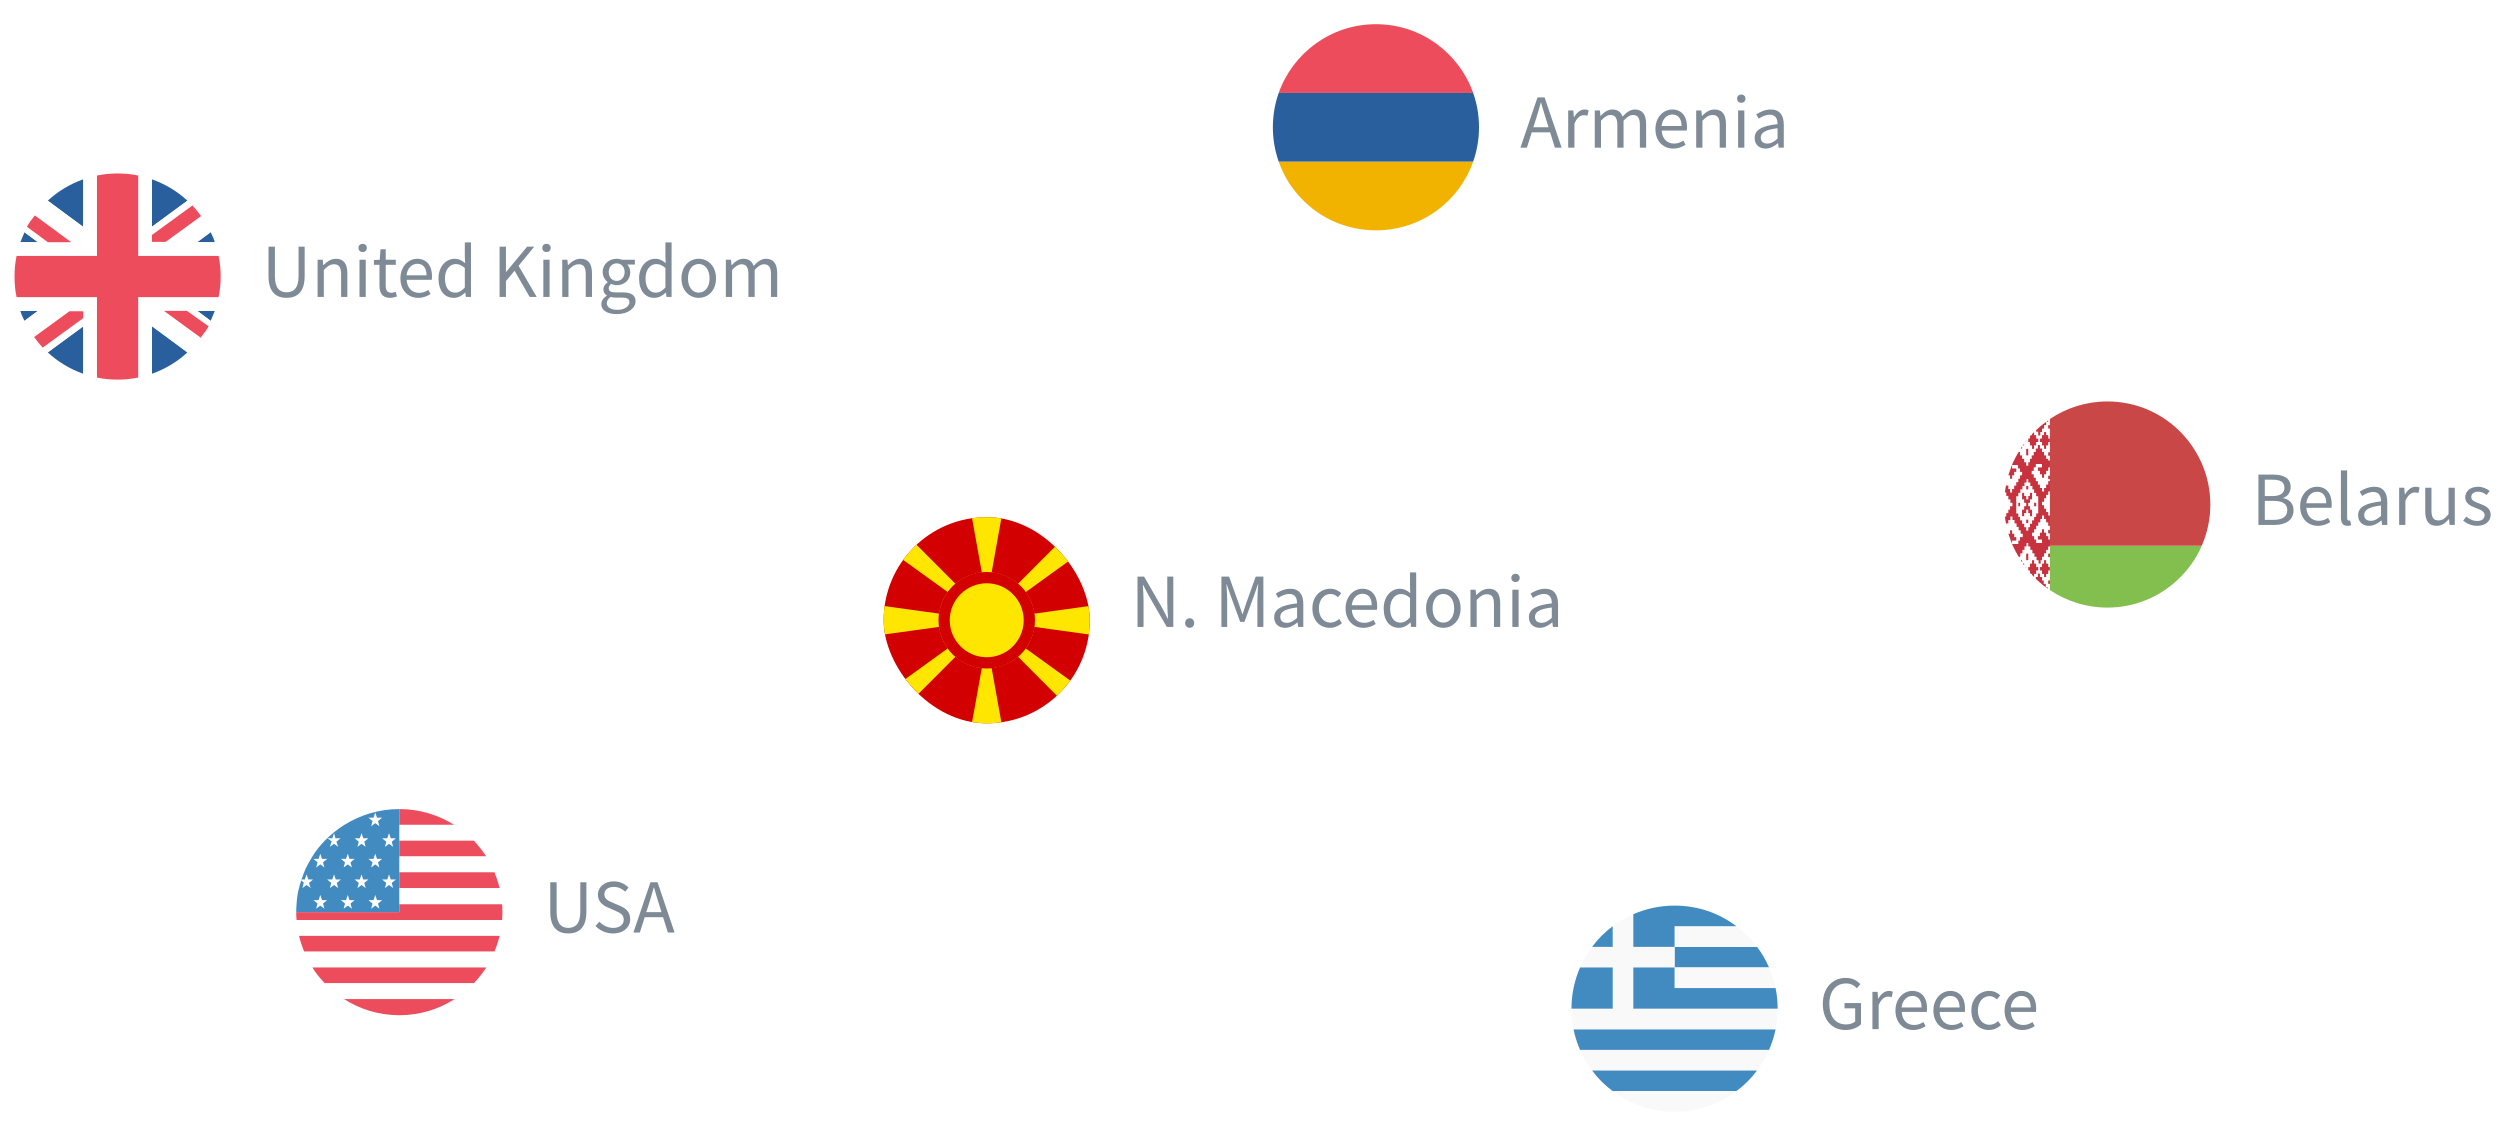 <svg width="547" height="247" viewBox="0 0 547 247" fill="none" xmlns="http://www.w3.org/2000/svg">
<g filter="url(#filter0_d)">
<path d="M439.422 103.323V104.075H439.873V104.827H440.324V104.075H440.775V103.323H441.226V102.571H441.677V101.82H442.128V101.068H442.579V100.316H441.978V99.564H441.602V98.813H440.249V99.564H441.151V100.316H440.7V101.068H440.249V101.82H439.798V101.068H439.422C439.271 101.669 439.121 102.346 438.971 102.947V103.248H439.422V103.323Z" fill="white"/>
<path d="M444.609 91.972L444.384 92.197H444.609V91.972Z" fill="white"/>
<path d="M448.143 89.266H447.692V90.017H447.24V90.769H446.789V91.521H446.338V92.273H445.887V91.521H445.436V91.145L444.985 91.596V92.273H445.436V93.024H445.887V93.776H445.436V94.528H444.985V95.279H444.534V94.528H444.158V93.776H443.783V93.024C443.632 93.175 443.482 93.4 443.332 93.55V93.776H443.181C443.031 93.851 442.956 93.926 442.88 94.077V94.453H442.58C442.505 94.528 442.505 94.603 442.429 94.678V95.129H442.129C441.978 95.355 441.828 95.655 441.678 95.881H442.054V96.633H442.505V97.384H442.956V98.136H443.407V98.888H443.783V98.136H444.234V97.384H444.685V96.633H445.136V95.881H445.587V95.129H446.038V94.377H446.489V95.129H446.789V95.881H447.24V96.633H447.692V97.384H448.143V98.136H448.594V96.633H448.143V95.881H448.594V93.701H448.143V94.453H447.692V95.204H447.24V94.453H446.789V93.701H446.338V92.949H446.789V92.197H447.24V91.446H447.692V92.197H448.143V92.949H448.594V90.694H448.143V89.942H448.594V88.664C448.443 88.74 448.293 88.89 448.143 88.965V89.266ZM443.783 96.633H443.332V95.129H443.783V96.633Z" fill="white"/>
<path d="M438.972 109.938V109.186H439.423V108.435H439.874V107.683H440.325V106.931H439.798V106.179H439.423V105.428H438.972V104.676H438.671C438.596 105.653 438.521 106.48 438.521 107.382C438.521 108.284 438.596 109.111 438.671 109.938H438.972Z" fill="white"/>
<path d="M448.142 105.503H447.691V106.255H447.24V107.006H446.789V107.758H447.24V108.51H447.691V109.262H448.142V109.938H448.518V104.826H448.142V105.503Z" fill="white"/>
<path d="M444.159 92.423C444.009 92.573 443.858 92.799 443.708 92.949H444.159V92.423Z" fill="white"/>
<path d="M444.384 122.567L444.609 122.792V122.567H444.384Z" fill="white"/>
<path d="M443.782 121.815C443.933 121.966 444.083 122.191 444.233 122.342V121.815H443.782Z" fill="white"/>
<path d="M448.143 124.747V123.995H448.594V121.74H448.143V122.492H447.692V123.244H447.24V122.492H446.789V121.74H446.338V120.988H446.789V120.237H447.24V119.485H447.692V120.237H448.143V120.988H448.594V118.733H448.143V117.981H448.594V116.478H448.143V117.23H447.692V117.981H447.24V118.733H446.789V119.485H446.338V120.237H445.887V119.485H445.436V118.733H444.985V117.981H444.534V117.23H444.158V116.478H443.783V115.726H443.332V116.478H442.88V117.23H442.429V117.981H441.978V118.733H441.678C441.828 118.959 441.978 119.259 442.129 119.485H442.429V119.936C442.505 120.011 442.505 120.086 442.58 120.161H442.88V120.537C442.956 120.838 443.031 120.913 443.181 121.064H443.332V121.289C443.482 121.439 443.632 121.665 443.783 121.815V121.064H444.234V120.312H444.685V119.56H445.136V120.312H445.587V121.064H446.038V121.815H445.587V122.567H445.136V123.244L445.587 123.695V123.319H446.038V122.567H446.489V123.319H446.789V124.07H447.24V124.822H447.692V125.574H448.143V125.875C448.293 125.95 448.443 126.1 448.594 126.175V124.822L448.143 124.747ZM443.783 119.56H443.332V118.057H443.783V119.56Z" fill="white"/>
<path d="M448.142 111.442H447.69V110.69H447.239V109.938H446.788V110.69H446.337V111.442H445.962V112.193H445.51V112.945H445.059V113.697H444.608V114.373H445.059V115.125H445.51V115.877H446.788V115.125H445.962V114.373H446.337V113.697H446.788V112.945H447.239V113.697H447.69V114.373H448.142V115.125H448.517V113.697H448.142V112.945H448.517V112.193H448.142V111.442Z" fill="white"/>
<path d="M448.142 100.391H447.69V101.068H447.239V101.819H446.788V101.068H446.337V100.391H445.962V99.639H446.788V98.888H445.51V99.639H445.059V100.391H444.608V101.068H445.059V101.819H445.51V102.571H445.962V103.323H446.337V104.075H446.788V104.826H447.239V104.075H447.69V103.323H448.142V102.571H448.517V101.819H448.142V101.068H448.517V99.639H448.142V100.391Z" fill="white"/>
<path d="M439.798 112.945H440.249V113.697H440.7V114.449H441.151V115.2H440.249V115.952H441.527V115.2H441.978V114.449H442.429V113.697H441.978V112.945H441.602V112.193H441.151V111.442H440.7V110.69H440.249V109.938H439.798V110.69H439.422V111.442H438.971V111.742C439.121 112.419 439.271 113.02 439.422 113.622H439.798V112.945Z" fill="white"/>
<path d="M444.609 103.323H444.158V102.571H443.782V101.82H443.331V102.571H442.88V103.323H442.429V104.075H441.978V104.826H441.602V105.578H441.151V109.337H441.602V110.089H442.053V110.84H442.504V111.592H442.956V112.344H443.407V113.095H443.782V112.344H444.233V111.592H444.684V110.84H445.136V110.089H445.587V109.337H446.038V105.578H445.587V104.826H445.136V104.075H444.684L444.609 103.323ZM441.978 107.307V107.758H441.602V107.006H442.053V107.307H441.978ZM445.06 107.458V107.006H445.511V107.758H445.06V107.458ZM443.331 103.323H443.782V104.075H443.331V103.323ZM443.782 111.442H443.331V110.69H443.782V111.442ZM444.609 106.255H444.158V107.006H443.782V107.758H444.233V108.51H444.684V110.013H444.158V109.262H443.782V108.51H443.331V109.262H442.88V110.013H442.429V108.51H442.88V107.758H443.331V107.006H442.88V106.255H442.429V104.751H442.88V105.503H443.331V106.255H443.782V105.503H444.233V104.751H444.684L444.609 106.255Z" fill="white"/>
<path d="M442.43 94.678C442.354 94.829 442.204 94.979 442.129 95.129H442.43V94.678Z" fill="#C8313E"/>
<path d="M442.881 94.453V94.077C442.806 94.227 442.73 94.302 442.58 94.453H442.881Z" fill="#C8313E"/>
<path d="M443.331 93.701V93.476C443.256 93.551 443.256 93.626 443.181 93.701H443.331Z" fill="#C8313E"/>
<path d="M441.603 107.307V107.758H441.978V107.006H441.603V107.307Z" fill="#C8313E"/>
<path d="M448.143 95.956H448.594V96.708H448.143V95.956Z" fill="#C8313E"/>
<path d="M444.158 93.701V94.453H444.609V95.204H445.06V94.453H445.511V93.701H445.962V92.949H445.511V92.198H445.06V91.521L444.609 91.972V92.198H444.384L444.158 92.423V92.949H443.782V93.701H444.158Z" fill="#C8313E"/>
<path d="M448.143 90.018H448.594V90.769H448.143V90.018Z" fill="#C8313E"/>
<path d="M448.143 92.198H447.692V91.521H447.241V92.198H446.79V92.949H446.339V93.701H446.79V94.453H447.241V95.204H447.692V94.453H448.143V93.701H448.519V92.949H448.143V92.198Z" fill="#C8313E"/>
<path d="M445.962 91.521V92.273H446.413V91.521H446.789V90.769H447.24V90.017H447.691V89.266H448.142V88.965C447.315 89.567 446.488 90.168 445.811 90.844C445.736 90.92 445.661 90.995 445.511 91.07V91.446H445.962V91.521Z" fill="#C8313E"/>
<path d="M443.481 95.204H443.331V96.633H443.782V95.204H443.557H443.481Z" fill="#C8313E"/>
<path d="M444.159 105.503H443.783V106.255H443.332V105.503H442.881V104.826H442.43V106.255H442.881V107.006H443.332V107.758H442.881V108.51H442.43V109.938H442.881V109.262H443.332V108.51H443.783V109.262H444.159V109.938H444.61V108.51H444.159V107.758H443.783V107.006H444.159V106.255H444.61V104.826H444.159V105.503Z" fill="#C8313E"/>
<path d="M448.143 101.068H448.594V101.82H448.143V101.068Z" fill="#C8313E"/>
<path d="M448.143 97.384H447.692V96.633H447.241V95.881H446.79V95.129H446.338V94.377H445.887V95.129H445.436V95.881H444.985V96.633H444.534V97.384H444.158V98.136H443.783V98.888H443.332V98.136H442.881V97.384H442.43V96.633H441.978V95.881H441.678C441.227 96.633 440.776 97.46 440.4 98.286C440.024 99.189 439.723 100.091 439.423 100.993H439.798V101.744H440.25V100.993H440.701V100.241H441.152V99.489H440.25V98.737H441.527V99.489H441.978V100.241H442.43V100.993H441.978V101.744H441.603V102.496H441.152V103.248H440.701V104H440.25V104.751H439.798V104H439.423V103.248H438.972V102.947C438.821 103.548 438.746 104.15 438.671 104.751H438.972V105.503H439.423V106.255H439.874V107.006H440.325V107.758H439.798V108.51H439.423V109.262H438.972V110.013H438.671C438.746 110.615 438.821 111.216 438.972 111.817V111.517H439.423V110.765H439.874V110.013H440.325V110.765H440.776V111.517H441.227V112.268H441.678V113.02H442.129V113.772H442.58V114.524H441.978V115.275H441.603V116.027H440.25V115.275H441.152V114.524H440.701V113.772H440.25V113.02H439.798V113.772H439.423C439.723 114.599 440.024 115.501 440.4 116.403C440.776 117.23 441.227 118.057 441.678 118.808H442.054V118.057H442.505V117.305H442.956V116.553H443.407V115.802H443.783V116.553H444.234V117.305H444.685V118.057H445.136V118.808H445.587V119.56H446.038V120.312H446.489V119.56H446.79V118.808H447.241V118.057H447.692V117.305H448.143V116.553H448.594V115.05H448.143V114.298H447.692V113.546H447.241V112.795H446.79V113.546H446.338V114.298H445.887V115.05H446.79V115.802H445.512V115.05H445.061V114.298H444.61V113.546H445.061V112.795H445.512V112.043H445.963V111.291H446.414V110.54H446.79V109.788H447.241V110.54H447.692V111.291H448.143V112.043H448.594V109.788H448.143V109.036H447.692V108.284H447.241V107.533H446.79V106.781H447.241V106.029H447.692V105.277H448.143V104.526H448.594V102.271H448.143V103.022H447.692V103.774H447.241V104.526H446.79V103.774H446.338V103.022H445.887V102.271H445.436V101.519H444.985V100.767H444.534V100.015H444.985V99.264H445.436V98.512H446.79V99.264H445.887V100.015H446.338V100.767H446.79V101.519H447.241V100.767H447.692V100.015H448.143V99.264H448.594V97.76H448.143V97.384ZM445.061 104.075V104.826H445.512V105.578H445.963V109.337H445.512V110.088H445.061V110.84H444.61V111.592H444.158V112.344H443.783V113.095H443.332V112.344H442.881V111.592H442.43V110.84H441.978V110.088H441.603V109.337H441.152V105.578H441.603V104.826H442.054V104.075H442.505V103.323H442.956V102.571H443.407V101.82H443.783V102.571H444.234V103.323H444.685V104.075H445.061Z" fill="#C8313E"/>
<path d="M443.557 104.075H443.782V103.323H443.331V104.075H443.481H443.557Z" fill="#C8313E"/>
<path d="M442.43 119.56H442.129C442.204 119.711 442.354 119.861 442.43 120.011V119.56Z" fill="#C8313E"/>
<path d="M442.881 120.312H442.58C442.655 120.462 442.73 120.538 442.881 120.688V120.312Z" fill="#C8313E"/>
<path d="M443.331 121.064H443.181C443.256 121.139 443.256 121.214 443.331 121.289V121.064Z" fill="#C8313E"/>
<path d="M448.143 118.132H448.594V118.884H448.143V118.132Z" fill="#C8313E"/>
<path d="M448.143 120.312H447.692V119.56H447.241V120.312H446.79V121.064H446.339V121.815H446.79V122.567H447.241V123.244H447.692V122.567H448.143V121.815H448.519V121.064H448.143V120.312Z" fill="#C8313E"/>
<path d="M444.158 121.815V122.342L444.384 122.567H444.609V122.793L445.06 123.244V122.567H445.511V121.815H445.962V121.064H445.511V120.312H445.06V119.56H444.609V120.312H444.158V121.064H443.782V121.815H444.158Z" fill="#C8313E"/>
<path d="M448.143 123.995H448.594V124.747H448.143V123.995Z" fill="#C8313E"/>
<path d="M445.737 123.92C446.489 124.597 447.241 125.273 448.068 125.8V125.499H447.617V124.747H447.165V123.995H446.79V123.244H446.339V122.492H445.888V123.244H445.437V123.62L445.737 123.92Z" fill="#C8313E"/>
<path d="M443.481 118.132H443.331V119.56H443.782V118.132H443.557H443.481Z" fill="#C8313E"/>
<path d="M448.143 112.945H448.594V113.697H448.143V112.945Z" fill="#C8313E"/>
<path d="M445.512 107.457V107.006H445.061V107.758H445.512V107.457Z" fill="#C8313E"/>
<path d="M443.481 110.69H443.331V111.442H443.782V110.69H443.557H443.481Z" fill="#C8313E"/>
<path d="M448.517 116.403V126.1C452.125 128.506 456.41 129.934 461.07 129.934C467.009 129.934 472.346 127.679 476.406 123.92C478.661 121.815 480.54 119.26 481.743 116.403H448.517Z" fill="#83BF4F"/>
<path d="M481.743 116.403C482.946 113.622 483.622 110.615 483.622 107.382C483.622 104.15 482.946 101.143 481.743 98.362C480.465 95.505 478.661 92.949 476.406 90.844C472.346 87.086 467.009 84.831 461.07 84.831C456.41 84.831 452.125 86.259 448.517 88.664V116.403H481.743Z" fill="#C94747"/>
</g>
<path d="M494.144 114.858H497.654C500.114 114.858 501.824 113.793 501.824 111.633C501.824 110.133 500.894 109.263 499.589 109.008V108.933C500.609 108.603 501.194 107.643 501.194 106.548C501.194 104.613 499.649 103.848 497.414 103.848H494.144V114.858ZM495.539 108.543V104.958H497.234C498.944 104.958 499.829 105.438 499.829 106.728C499.829 107.838 499.064 108.543 497.174 108.543H495.539ZM495.539 113.748V109.593H497.459C499.379 109.593 500.459 110.223 500.459 111.588C500.459 113.073 499.349 113.748 497.459 113.748H495.539ZM507.167 115.053C508.277 115.053 509.147 114.678 509.867 114.213L509.372 113.313C508.772 113.718 508.127 113.958 507.332 113.958C505.787 113.958 504.722 112.848 504.632 111.108H510.122C510.152 110.913 510.182 110.628 510.182 110.328C510.182 108.003 509.012 106.503 506.942 106.503C505.052 106.503 503.267 108.153 503.267 110.793C503.267 113.478 505.007 115.053 507.167 115.053ZM504.617 110.118C504.782 108.528 505.802 107.598 506.957 107.598C508.232 107.598 508.982 108.483 508.982 110.118H504.617ZM513.628 115.053C514.003 115.053 514.228 115.008 514.423 114.933L514.228 113.883C514.078 113.913 514.018 113.913 513.943 113.913C513.733 113.913 513.553 113.748 513.553 113.328V102.918H512.188V113.238C512.188 114.393 512.608 115.053 513.628 115.053ZM518.34 115.053C519.345 115.053 520.26 114.528 521.04 113.883H521.085L521.205 114.858H522.33V109.848C522.33 107.838 521.49 106.503 519.51 106.503C518.205 106.503 517.05 107.088 516.3 107.568L516.84 108.513C517.485 108.078 518.34 107.643 519.285 107.643C520.62 107.643 520.965 108.648 520.965 109.698C517.5 110.088 515.955 110.973 515.955 112.743C515.955 114.213 516.975 115.053 518.34 115.053ZM518.73 113.958C517.92 113.958 517.29 113.583 517.29 112.653C517.29 111.603 518.22 110.928 520.965 110.598V112.878C520.17 113.583 519.525 113.958 518.73 113.958ZM524.932 114.858H526.297V109.623C526.837 108.228 527.677 107.748 528.352 107.748C528.682 107.748 528.877 107.778 529.147 107.883L529.402 106.683C529.147 106.548 528.892 106.503 528.532 106.503C527.617 106.503 526.792 107.163 526.222 108.198H526.177L526.057 106.713H524.932V114.858ZM533.117 115.053C534.242 115.053 535.052 114.468 535.817 113.583H535.862L535.967 114.858H537.107V106.713H535.742V112.488C534.962 113.463 534.377 113.868 533.537 113.868C532.457 113.868 532.007 113.223 532.007 111.708V106.713H530.642V111.873C530.642 113.943 531.407 115.053 533.117 115.053ZM541.989 115.053C543.909 115.053 544.959 113.958 544.959 112.638C544.959 111.093 543.654 110.613 542.469 110.163C541.554 109.818 540.714 109.533 540.714 108.753C540.714 108.123 541.194 107.583 542.229 107.583C542.949 107.583 543.519 107.883 544.074 108.303L544.734 107.418C544.104 106.923 543.219 106.503 542.214 106.503C540.444 106.503 539.394 107.523 539.394 108.813C539.394 110.193 540.639 110.748 541.779 111.168C542.679 111.513 543.639 111.873 543.639 112.713C543.639 113.418 543.114 113.988 542.034 113.988C541.059 113.988 540.324 113.598 539.619 113.028L538.944 113.928C539.724 114.573 540.834 115.053 541.989 115.053Z" fill="#7E8A95"/>
<g filter="url(#filter1_d)">
<path d="M384.434 204.161H366.393V208.671H387.065C386.388 207.093 385.486 205.514 384.434 204.161Z" fill="#428BC1"/>
<path d="M366.393 204.161H384.434C383.156 202.432 381.653 200.929 379.924 199.651H366.393V204.161Z" fill="#F9F9F9"/>
<path d="M387.065 208.671H366.393V213.182H388.493C388.193 211.603 387.666 210.1 387.065 208.671Z" fill="#F9F9F9"/>
<path d="M345.719 226.713H387.064C387.665 225.285 388.192 223.781 388.492 222.203H344.291C344.592 223.781 345.118 225.285 345.719 226.713Z" fill="#428BC1"/>
<path d="M348.351 231.223H384.434C385.486 229.87 386.388 228.292 387.065 226.713H345.72C346.396 228.292 347.298 229.87 348.351 231.223Z" fill="#F9F9F9"/>
<path d="M348.351 231.223C349.629 232.952 351.132 234.456 352.861 235.734H379.923C381.652 234.456 383.155 232.952 384.433 231.223H348.351Z" fill="#428BC1"/>
<path d="M352.86 235.734C356.619 238.59 361.28 240.244 366.391 240.244C371.503 240.244 376.164 238.59 379.922 235.734H352.86Z" fill="#F9F9F9"/>
<path d="M357.372 217.692V208.672H366.393V204.161H357.372V197.02C355.793 197.697 354.215 198.599 352.862 199.651V204.161H348.351C347.299 205.515 346.397 207.093 345.72 208.672H352.862V217.692H343.841C343.841 219.271 343.991 220.775 344.292 222.203H388.493C388.794 220.775 388.944 219.271 388.944 217.692H357.372Z" fill="#F9F9F9"/>
<path d="M388.493 213.182H366.393V208.672H357.372V217.692H388.944C388.944 216.114 388.794 214.61 388.493 213.182Z" fill="#428BC1"/>
<path d="M366.393 195.141C363.16 195.141 360.153 195.817 357.372 197.02V204.161H366.393V199.651H379.924C376.165 196.794 371.504 195.141 366.393 195.141Z" fill="#428BC1"/>
<path d="M352.861 204.161V199.651C351.132 200.929 349.629 202.433 348.351 204.161H352.861Z" fill="#428BC1"/>
<path d="M345.72 208.672C344.517 211.453 343.841 214.46 343.841 217.692H352.862V208.672H345.72Z" fill="#428BC1"/>
</g>
<path d="M403.784 225.363C405.269 225.363 406.484 224.823 407.189 224.088V219.468H403.589V220.623H405.914V223.503C405.479 223.908 404.714 224.148 403.934 224.148C401.564 224.148 400.259 222.408 400.259 219.633C400.259 216.888 401.699 215.178 403.904 215.178C405.029 215.178 405.734 215.643 406.289 216.228L407.039 215.328C406.409 214.653 405.404 213.963 403.874 213.963C400.964 213.963 398.834 216.123 398.834 219.678C398.834 223.248 400.904 225.363 403.784 225.363ZM409.686 225.168H411.051V219.933C411.591 218.538 412.431 218.058 413.106 218.058C413.436 218.058 413.631 218.088 413.901 218.193L414.156 216.993C413.901 216.858 413.646 216.813 413.286 216.813C412.371 216.813 411.546 217.473 410.976 218.508H410.931L410.811 217.023H409.686V225.168ZM418.625 225.363C419.735 225.363 420.605 224.988 421.325 224.523L420.83 223.623C420.23 224.028 419.585 224.268 418.79 224.268C417.245 224.268 416.18 223.158 416.09 221.418H421.58C421.61 221.223 421.64 220.938 421.64 220.638C421.64 218.313 420.47 216.813 418.4 216.813C416.51 216.813 414.725 218.463 414.725 221.103C414.725 223.788 416.465 225.363 418.625 225.363ZM416.075 220.428C416.24 218.838 417.26 217.908 418.415 217.908C419.69 217.908 420.44 218.793 420.44 220.428H416.075ZM426.931 225.363C428.041 225.363 428.911 224.988 429.631 224.523L429.136 223.623C428.536 224.028 427.891 224.268 427.096 224.268C425.551 224.268 424.486 223.158 424.396 221.418H429.886C429.916 221.223 429.946 220.938 429.946 220.638C429.946 218.313 428.776 216.813 426.706 216.813C424.816 216.813 423.031 218.463 423.031 221.103C423.031 223.788 424.771 225.363 426.931 225.363ZM424.381 220.428C424.546 218.838 425.566 217.908 426.721 217.908C427.996 217.908 428.746 218.793 428.746 220.428H424.381ZM435.161 225.363C436.136 225.363 437.066 224.988 437.801 224.328L437.201 223.413C436.691 223.878 436.031 224.223 435.281 224.223C433.781 224.223 432.761 222.978 432.761 221.103C432.761 219.228 433.841 217.953 435.326 217.953C435.971 217.953 436.466 218.253 436.946 218.673L437.651 217.773C437.066 217.263 436.331 216.813 435.266 216.813C433.181 216.813 431.336 218.388 431.336 221.103C431.336 223.803 433.001 225.363 435.161 225.363ZM442.502 225.363C443.612 225.363 444.482 224.988 445.202 224.523L444.707 223.623C444.107 224.028 443.462 224.268 442.667 224.268C441.122 224.268 440.057 223.158 439.967 221.418H445.457C445.487 221.223 445.517 220.938 445.517 220.638C445.517 218.313 444.347 216.813 442.277 216.813C440.387 216.813 438.602 218.463 438.602 221.103C438.602 223.788 440.342 225.363 442.502 225.363ZM439.952 220.428C440.117 218.838 441.137 217.908 442.292 217.908C443.567 217.908 444.317 218.793 444.317 220.428H439.952Z" fill="#7E8A95"/>
<g filter="url(#filter2_d)">
<path d="M18.21 78.774V68.4L10.467 74.113C12.647 76.143 15.278 77.722 18.21 78.774Z" fill="#2A5F9E"/>
<path d="M33.244 78.774C36.176 77.722 38.807 76.143 40.987 74.113L33.244 68.325V78.774Z" fill="#2A5F9E"/>
<path d="M4.454 65.017C4.68 65.769 4.98 66.446 5.356 67.197L8.288 65.017H4.454Z" fill="#2A5F9E"/>
<path d="M43.168 65.017L46.1 67.197C46.4 66.521 46.701 65.769 47.002 65.017H43.168Z" fill="#2A5F9E"/>
<path d="M19.337 62.011H3.626C3.851 63.063 4.152 64.04 4.453 65.017H8.287L5.355 67.197C5.956 68.475 6.633 69.603 7.46 70.731L15.203 65.017H18.209V66.521L9.414 72.986L10.467 74.038L18.209 68.4V78.774C19.187 79.15 20.164 79.375 21.216 79.601V62.011H19.337Z" fill="white"/>
<path d="M47.828 62.011H30.237V79.601C31.29 79.375 32.267 79.075 33.244 78.774V68.4L40.987 74.038C42.039 73.061 42.941 72.008 43.843 70.881L35.8 65.017H40.912L45.497 68.4C45.723 68.024 45.948 67.573 46.099 67.197L43.167 65.017H47.001C47.301 64.04 47.602 63.063 47.828 62.011Z" fill="white"/>
<path d="M7.46 70.731C8.061 71.558 8.663 72.309 9.339 73.061L18.21 66.596V65.093H15.203L7.46 70.731Z" fill="#ED4C5C"/>
<path d="M35.875 65.017L43.918 70.881C44.219 70.505 44.445 70.129 44.745 69.753C44.821 69.678 44.821 69.603 44.896 69.603C45.121 69.227 45.422 68.776 45.647 68.4L40.912 65.017H35.875Z" fill="#ED4C5C"/>
<path d="M33.246 36.226V46.6L40.989 40.887C38.809 38.857 36.178 37.279 33.246 36.226Z" fill="#2A5F9E"/>
<path d="M18.212 36.226C15.281 37.279 12.65 38.857 10.47 40.887L18.212 46.675V36.226Z" fill="#2A5F9E"/>
<path d="M47.003 49.983C46.777 49.231 46.477 48.555 46.101 47.803L43.169 49.983H47.003Z" fill="#2A5F9E"/>
<path d="M8.289 49.983L5.357 47.803C5.056 48.555 4.756 49.231 4.455 49.983H8.289Z" fill="#2A5F9E"/>
<path d="M32.117 52.99H47.752C47.527 51.937 47.226 50.96 46.926 49.983H43.092L46.023 47.803C45.422 46.525 44.746 45.397 43.919 44.27L36.251 49.983H33.244V48.479L42.039 42.015L40.987 40.962L33.244 46.6V36.226C32.267 35.85 31.29 35.625 30.237 35.399V52.99H32.117Z" fill="white"/>
<path d="M3.626 52.99H21.216V35.399C20.164 35.625 19.187 35.926 18.209 36.226V46.6L10.467 40.962C9.414 41.939 8.512 42.992 7.61 44.119L15.654 49.983H10.542L5.956 46.6C5.731 46.976 5.505 47.427 5.355 47.803L8.287 49.983H4.453C4.152 50.96 3.851 51.937 3.626 52.99Z" fill="white"/>
<path d="M43.994 44.27C43.392 43.443 42.791 42.691 42.114 41.94L33.244 48.404V49.908H36.251L43.994 44.27Z" fill="#ED4C5C"/>
<path d="M15.579 49.983L7.611 44.119C7.31 44.495 7.085 44.871 6.784 45.247C6.709 45.322 6.709 45.397 6.634 45.397C6.408 45.773 6.107 46.224 5.882 46.6L10.467 49.983H15.579Z" fill="#ED4C5C"/>
<path d="M47.828 52.99H30.238V35.4C28.81 35.099 27.306 34.949 25.727 34.949C24.149 34.949 22.645 35.099 21.217 35.4V52.99H3.627C3.326 54.418 3.176 55.922 3.176 57.5C3.176 59.079 3.326 60.582 3.627 62.011H21.217V79.601C22.645 79.902 24.149 80.052 25.727 80.052C27.306 80.052 28.81 79.902 30.238 79.601V62.011H47.828C48.129 60.582 48.279 59.079 48.279 57.5C48.279 55.922 48.129 54.418 47.828 52.99Z" fill="#ED4C5C"/>
</g>
<path d="M62.699 65.171C64.949 65.171 66.659 63.971 66.659 60.431V53.966H65.324V60.476C65.324 63.131 64.169 63.956 62.699 63.956C61.274 63.956 60.149 63.131 60.149 60.476V53.966H58.754V60.431C58.754 63.971 60.464 65.171 62.699 65.171ZM69.489 64.976H70.854V59.066C71.679 58.241 72.249 57.821 73.089 57.821C74.169 57.821 74.634 58.466 74.634 59.996V64.976H75.999V59.816C75.999 57.731 75.219 56.621 73.509 56.621C72.399 56.621 71.559 57.236 70.779 58.001H70.734L70.614 56.831H69.489V64.976ZM78.659 64.976H80.024V56.831H78.659V64.976ZM79.349 55.151C79.889 55.151 80.264 54.791 80.264 54.236C80.264 53.711 79.889 53.351 79.349 53.351C78.809 53.351 78.434 53.711 78.434 54.236C78.434 54.791 78.809 55.151 79.349 55.151ZM85.355 65.171C85.85 65.171 86.39 65.021 86.855 64.871L86.585 63.851C86.315 63.956 85.94 64.061 85.655 64.061C84.71 64.061 84.395 63.491 84.395 62.486V57.941H86.6V56.831H84.395V54.536H83.255L83.09 56.831L81.815 56.906V57.941H83.03V62.456C83.03 64.076 83.615 65.171 85.355 65.171ZM91.51 65.171C92.62 65.171 93.49 64.796 94.21 64.331L93.715 63.431C93.115 63.836 92.47 64.076 91.675 64.076C90.13 64.076 89.065 62.966 88.975 61.226H94.465C94.495 61.031 94.525 60.746 94.525 60.446C94.525 58.121 93.355 56.621 91.285 56.621C89.395 56.621 87.61 58.271 87.61 60.911C87.61 63.596 89.35 65.171 91.51 65.171ZM88.96 60.236C89.125 58.646 90.145 57.716 91.3 57.716C92.575 57.716 93.325 58.601 93.325 60.236H88.96ZM99.305 65.171C100.28 65.171 101.135 64.646 101.78 64.016H101.825L101.945 64.976H103.055V53.036H101.705V56.171L101.765 57.581C101.045 56.981 100.43 56.621 99.47 56.621C97.61 56.621 95.945 58.271 95.945 60.911C95.945 63.626 97.265 65.171 99.305 65.171ZM99.605 64.031C98.165 64.031 97.355 62.861 97.355 60.896C97.355 59.036 98.39 57.776 99.71 57.776C100.385 57.776 101 58.016 101.705 58.631V62.906C101.015 63.656 100.355 64.031 99.605 64.031ZM109.307 64.976H110.702V61.496L112.592 59.246L115.892 64.976H117.437L113.462 58.166L116.897 53.966H115.337L110.747 59.501H110.702V53.966H109.307V64.976ZM118.884 64.976H120.249V56.831H118.884V64.976ZM119.574 55.151C120.114 55.151 120.489 54.791 120.489 54.236C120.489 53.711 120.114 53.351 119.574 53.351C119.034 53.351 118.659 53.711 118.659 54.236C118.659 54.791 119.034 55.151 119.574 55.151ZM123.015 64.976H124.38V59.066C125.205 58.241 125.775 57.821 126.615 57.821C127.695 57.821 128.16 58.466 128.16 59.996V64.976H129.525V59.816C129.525 57.731 128.745 56.621 127.035 56.621C125.925 56.621 125.085 57.236 124.305 58.001H124.26L124.14 56.831H123.015V64.976ZM134.93 68.726C137.45 68.726 139.055 67.421 139.055 65.906C139.055 64.571 138.095 63.971 136.205 63.971H134.615C133.52 63.971 133.19 63.611 133.19 63.086C133.19 62.636 133.415 62.366 133.715 62.111C134.075 62.291 134.525 62.396 134.93 62.396C136.58 62.396 137.9 61.301 137.9 59.561C137.9 58.856 137.63 58.256 137.24 57.881H138.905V56.831H136.07C135.785 56.726 135.38 56.621 134.93 56.621C133.28 56.621 131.87 57.746 131.87 59.531C131.87 60.506 132.395 61.286 132.935 61.721V61.781C132.515 62.081 132.02 62.621 132.02 63.296C132.02 63.941 132.335 64.376 132.77 64.631V64.691C132.005 65.186 131.57 65.846 131.57 66.536C131.57 67.946 132.935 68.726 134.93 68.726ZM134.93 61.466C133.985 61.466 133.19 60.716 133.19 59.531C133.19 58.331 133.97 57.626 134.93 57.626C135.89 57.626 136.67 58.346 136.67 59.531C136.67 60.716 135.86 61.466 134.93 61.466ZM135.125 67.796C133.655 67.796 132.77 67.226 132.77 66.356C132.77 65.876 133.01 65.396 133.595 64.976C133.955 65.066 134.345 65.111 134.645 65.111H136.055C137.135 65.111 137.72 65.366 137.72 66.116C137.72 66.971 136.685 67.796 135.125 67.796ZM143.192 65.171C144.167 65.171 145.022 64.646 145.667 64.016H145.712L145.832 64.976H146.942V53.036H145.592V56.171L145.652 57.581C144.932 56.981 144.317 56.621 143.357 56.621C141.497 56.621 139.832 58.271 139.832 60.911C139.832 63.626 141.152 65.171 143.192 65.171ZM143.492 64.031C142.052 64.031 141.242 62.861 141.242 60.896C141.242 59.036 142.277 57.776 143.597 57.776C144.272 57.776 144.887 58.016 145.592 58.631V62.906C144.902 63.656 144.242 64.031 143.492 64.031ZM152.884 65.171C154.879 65.171 156.664 63.611 156.664 60.911C156.664 58.196 154.879 56.621 152.884 56.621C150.889 56.621 149.104 58.196 149.104 60.911C149.104 63.611 150.889 65.171 152.884 65.171ZM152.884 64.031C151.474 64.031 150.529 62.786 150.529 60.911C150.529 59.036 151.474 57.761 152.884 57.761C154.294 57.761 155.254 59.036 155.254 60.911C155.254 62.786 154.294 64.031 152.884 64.031ZM158.816 64.976H160.181V59.066C160.931 58.226 161.621 57.821 162.236 57.821C163.271 57.821 163.751 58.466 163.751 59.996V64.976H165.116V59.066C165.881 58.226 166.541 57.821 167.171 57.821C168.206 57.821 168.686 58.466 168.686 59.996V64.976H170.051V59.816C170.051 57.731 169.256 56.621 167.576 56.621C166.586 56.621 165.731 57.266 164.891 58.181C164.561 57.221 163.886 56.621 162.641 56.621C161.666 56.621 160.811 57.236 160.106 58.016H160.061L159.941 56.831H158.816V64.976Z" fill="#7E8A95"/>
<g filter="url(#filter3_d)">
<path d="M99.396 177.475C95.863 175.295 91.803 174.017 87.368 174.017V177.475H99.396Z" fill="#ED4C5C"/>
<path d="M87.368 180.933H103.605C102.327 179.655 100.899 178.452 99.396 177.475H87.368V180.933Z" fill="white"/>
<path d="M87.368 184.391H106.387C105.56 183.113 104.658 181.986 103.681 180.933H87.368V184.391Z" fill="#ED4C5C"/>
<path d="M87.368 187.849H108.191C107.665 186.646 107.063 185.443 106.387 184.391H87.368V187.849Z" fill="white"/>
<path d="M87.368 191.307H109.319C109.018 190.104 108.642 188.976 108.191 187.849H87.368V191.307Z" fill="#ED4C5C"/>
<path d="M87.368 194.84H109.845C109.77 193.637 109.544 192.51 109.319 191.382H87.368V194.84Z" fill="white"/>
<path d="M109.845 194.84H87.368V196.569H64.816C64.816 197.17 64.816 197.696 64.892 198.298H109.845C109.92 197.696 109.92 197.17 109.92 196.569C109.92 195.967 109.92 195.366 109.845 194.84Z" fill="#ED4C5C"/>
<path d="M65.418 201.756H109.318C109.619 200.628 109.77 199.501 109.845 198.298H64.892C64.967 199.425 65.117 200.628 65.418 201.756Z" fill="white"/>
<path d="M66.546 205.214H108.192C108.643 204.086 109.019 202.959 109.32 201.756H65.419C65.72 202.959 66.096 204.086 66.546 205.214Z" fill="#ED4C5C"/>
<path d="M68.349 208.672H106.386C107.063 207.544 107.664 206.417 108.19 205.214H66.545C67.071 206.417 67.672 207.544 68.349 208.672Z" fill="white"/>
<path d="M71.057 212.13H103.682C104.659 211.077 105.636 209.874 106.388 208.672H68.351C69.102 209.95 70.08 211.077 71.057 212.13Z" fill="#ED4C5C"/>
<path d="M75.266 215.588H99.472C101.05 214.61 102.404 213.408 103.681 212.13H71.057C72.335 213.483 73.763 214.61 75.266 215.588Z" fill="white"/>
<path d="M87.369 219.121C91.805 219.121 95.939 217.843 99.472 215.588H75.267C78.8 217.843 82.934 219.121 87.369 219.121Z" fill="#ED4C5C"/>
<path d="M75.341 177.475C73.762 178.453 72.334 179.655 71.056 180.933C70.003 181.986 69.101 183.188 68.35 184.391C67.673 185.519 66.996 186.646 66.545 187.849C66.094 188.977 65.719 190.104 65.418 191.307C65.117 192.435 64.967 193.562 64.892 194.765C64.816 195.366 64.816 195.968 64.816 196.569H87.368V174.017C82.933 174.017 78.874 175.295 75.341 177.475Z" fill="#428BC1"/>
<path d="M82.107 174.769L82.483 175.896H83.61L82.708 176.648L83.009 177.776L82.107 177.099L81.205 177.776L81.506 176.648L80.603 175.896H81.731L82.107 174.769Z" fill="white"/>
<path d="M85.114 179.279L85.49 180.407H86.617L85.715 181.159L86.016 182.286L85.114 181.61L84.212 182.286L84.512 181.159L83.61 180.407H84.738L85.114 179.279Z" fill="white"/>
<path d="M79.1 179.279L79.476 180.407H80.604L79.701 181.159L80.002 182.286L79.1 181.61L78.198 182.286L78.499 181.159L77.597 180.407H78.724L79.1 179.279Z" fill="white"/>
<path d="M82.107 183.79L82.483 184.917H83.61L82.708 185.669L83.009 186.796L82.107 186.12L81.205 186.796L81.506 185.669L80.603 184.917H81.731L82.107 183.79Z" fill="white"/>
<path d="M76.092 183.79L76.468 184.917H77.596L76.694 185.669L76.994 186.796L76.092 186.12L75.19 186.796L75.491 185.669L74.589 184.917H75.716L76.092 183.79Z" fill="white"/>
<path d="M70.08 183.79L70.456 184.917H71.583L70.681 185.669L70.982 186.796L70.08 186.12L69.178 186.796L69.478 185.669L68.576 184.917H69.704L70.08 183.79Z" fill="white"/>
<path d="M85.114 188.3L85.49 189.427H86.617L85.715 190.179L86.016 191.307L85.114 190.63L84.212 191.307L84.512 190.179L83.61 189.427H84.738L85.114 188.3Z" fill="white"/>
<path d="M79.1 188.3L79.476 189.427H80.604L79.701 190.179L80.002 191.307L79.1 190.63L78.198 191.307L78.499 190.179L77.597 189.427H78.724L79.1 188.3Z" fill="white"/>
<path d="M73.087 188.3L73.462 189.427H74.59L73.688 190.179L73.989 191.307L73.087 190.63L72.184 191.307L72.485 190.179L71.583 189.427H72.711L73.087 188.3Z" fill="white"/>
<path d="M82.107 192.81L82.483 193.938H83.61L82.708 194.689L83.009 195.817L82.107 195.14L81.205 195.817L81.506 194.689L80.603 193.938H81.731L82.107 192.81Z" fill="white"/>
<path d="M76.092 192.81L76.468 193.938H77.596L76.694 194.689L76.994 195.817L76.092 195.14L75.19 195.817L75.491 194.689L74.589 193.938H75.716L76.092 192.81Z" fill="white"/>
<path d="M70.08 192.81L70.456 193.938H71.583L70.681 194.689L70.982 195.817L70.08 195.14L69.178 195.817L69.478 194.689L68.576 193.938H69.704L70.08 192.81Z" fill="white"/>
<path d="M72.184 182.286L73.087 181.61L73.989 182.286L73.613 181.159L74.515 180.407H73.387L73.087 179.279L72.711 180.407H71.658L72.56 181.083L72.184 182.286Z" fill="white"/>
<path d="M66.171 191.307L67.073 190.63L67.975 191.307L67.599 190.179L68.501 189.427H67.449L67.073 188.3L66.697 189.427H65.945C65.945 189.503 65.87 189.578 65.87 189.653L66.472 190.104L66.171 191.307Z" fill="white"/>
</g>
<path d="M124.341 204.24C126.591 204.24 128.301 203.04 128.301 199.5V193.035H126.966V199.545C126.966 202.2 125.811 203.025 124.341 203.025C122.916 203.025 121.791 202.2 121.791 199.545V193.035H120.396V199.5C120.396 203.04 122.106 204.24 124.341 204.24ZM134.151 204.24C136.446 204.24 137.886 202.86 137.886 201.12C137.886 199.485 136.896 198.735 135.621 198.18L134.046 197.505C133.191 197.145 132.231 196.74 132.231 195.675C132.231 194.685 133.041 194.055 134.286 194.055C135.306 194.055 136.116 194.46 136.791 195.09L137.526 194.205C136.746 193.395 135.591 192.84 134.286 192.84C132.291 192.84 130.821 194.07 130.821 195.765C130.821 197.37 132.036 198.15 133.056 198.585L134.646 199.275C135.681 199.74 136.476 200.1 136.476 201.225C136.476 202.305 135.606 203.025 134.166 203.025C133.026 203.025 131.916 202.485 131.136 201.66L130.296 202.605C131.256 203.61 132.591 204.24 134.151 204.24ZM141.946 197.895C142.336 196.65 142.696 195.465 143.041 194.175H143.101C143.461 195.45 143.806 196.65 144.211 197.895L144.736 199.575H141.406L141.946 197.895ZM138.586 204.045H139.996L141.061 200.685H145.081L146.131 204.045H147.601L143.866 193.035H142.321L138.586 204.045Z" fill="#7E8A95"/>
<g filter="url(#filter4_d)">
<g filter="url(#filter5_d)">
<g clip-path="url(#clip0)">
<path d="M255.952 100.767L249.641 100.772L246.025 98.362H220.715L215.894 100.772L211.073 98.362H185.763L182.147 100.772L175.836 100.767C174.794 101.664 173.957 102.774 173.382 104.023C172.808 105.271 172.508 106.629 172.505 108.004V123.672L174.915 129.698L172.505 135.725V151.393C172.505 154.293 173.811 156.862 175.836 158.629L182.147 158.624L185.763 161.035H211.073L215.894 158.624L220.715 161.035H246.025L249.641 158.624L255.952 158.629C256.994 157.733 257.831 156.622 258.406 155.374C258.981 154.125 259.28 152.767 259.283 151.393V135.725L256.873 129.698L259.283 123.672V108.004C259.28 106.629 258.981 105.271 258.406 104.023C257.831 102.774 256.994 101.664 255.952 100.767Z" fill="#D20000"/>
<path d="M259.283 135.725V123.672L226.305 128.252C226.076 126.549 225.431 124.929 224.427 123.535L255.983 100.743C254.229 99.205 251.974 98.358 249.641 98.362H246.025L222.733 121.722C221.109 120.327 219.097 119.463 216.967 119.249L220.715 98.362H211.073L214.821 119.249C212.691 119.463 210.679 120.326 209.055 121.722L185.763 98.362H182.147C179.813 98.359 177.558 99.205 175.802 100.743L207.361 123.535C206.357 124.929 205.713 126.549 205.483 128.252L172.505 123.672V135.725L205.483 131.145C205.727 132.89 206.373 134.498 207.361 135.862L175.802 158.653L175.805 158.656C177.56 160.193 179.814 161.039 182.147 161.035H185.763L209.055 137.675C210.679 139.07 212.692 139.933 214.821 140.148L211.073 161.035H220.715L216.967 140.148C219.097 139.933 221.109 139.07 222.733 137.675L246.025 161.035H249.641C251.975 161.038 254.231 160.192 255.986 158.653L224.427 135.862C225.416 134.498 226.062 132.89 226.305 131.145L259.283 135.725Z" fill="#FFE600"/>
<path d="M215.895 119.14C210.074 119.14 205.337 123.877 205.337 129.698C205.337 135.52 210.074 140.256 215.895 140.256C221.716 140.256 226.453 135.52 226.453 129.698C226.453 123.877 221.716 119.14 215.895 119.14ZM215.895 137.79C211.433 137.79 207.803 134.16 207.803 129.698C207.803 125.236 211.433 121.606 215.895 121.606C220.357 121.606 223.987 125.236 223.987 129.698C223.987 134.16 220.357 137.79 215.895 137.79Z" fill="#D20000"/>
</g>
</g>
</g>
<path d="M248.891 137.174H250.211V131.399C250.211 130.244 250.106 129.074 250.046 127.964H250.106L251.291 130.229L255.296 137.174H256.721V126.164H255.401V131.894C255.401 133.034 255.506 134.264 255.581 135.374H255.506L254.336 133.109L250.331 126.164H248.891V137.174ZM260.301 137.369C260.841 137.369 261.291 136.949 261.291 136.334C261.291 135.704 260.841 135.269 260.301 135.269C259.761 135.269 259.311 135.704 259.311 136.334C259.311 136.949 259.761 137.369 260.301 137.369ZM267.245 137.174H268.505V131.084C268.505 130.139 268.4 128.804 268.34 127.844H268.4L269.27 130.349L271.355 136.064H272.285L274.37 130.349L275.24 127.844H275.3C275.225 128.804 275.12 130.139 275.12 131.084V137.174H276.425V126.164H274.745L272.645 132.059C272.39 132.824 272.15 133.589 271.895 134.354H271.82C271.55 133.589 271.295 132.824 271.04 132.059L268.925 126.164H267.245V137.174ZM281.173 137.369C282.178 137.369 283.093 136.844 283.873 136.199H283.918L284.038 137.174H285.163V132.164C285.163 130.154 284.323 128.819 282.343 128.819C281.038 128.819 279.883 129.404 279.133 129.884L279.673 130.829C280.318 130.394 281.173 129.959 282.118 129.959C283.453 129.959 283.798 130.964 283.798 132.014C280.333 132.404 278.788 133.289 278.788 135.059C278.788 136.529 279.808 137.369 281.173 137.369ZM281.563 136.274C280.753 136.274 280.123 135.899 280.123 134.969C280.123 133.919 281.053 133.244 283.798 132.914V135.194C283.003 135.899 282.358 136.274 281.563 136.274ZM290.975 137.369C291.95 137.369 292.88 136.994 293.615 136.334L293.015 135.419C292.505 135.884 291.845 136.229 291.095 136.229C289.595 136.229 288.575 134.984 288.575 133.109C288.575 131.234 289.655 129.959 291.14 129.959C291.785 129.959 292.28 130.259 292.76 130.679L293.465 129.779C292.88 129.269 292.145 128.819 291.08 128.819C288.995 128.819 287.15 130.394 287.15 133.109C287.15 135.809 288.815 137.369 290.975 137.369ZM298.315 137.369C299.425 137.369 300.295 136.994 301.015 136.529L300.52 135.629C299.92 136.034 299.275 136.274 298.48 136.274C296.935 136.274 295.87 135.164 295.78 133.424H301.27C301.3 133.229 301.33 132.944 301.33 132.644C301.33 130.319 300.16 128.819 298.09 128.819C296.2 128.819 294.415 130.469 294.415 133.109C294.415 135.794 296.155 137.369 298.315 137.369ZM295.765 132.434C295.93 130.844 296.95 129.914 298.105 129.914C299.38 129.914 300.13 130.799 300.13 132.434H295.765ZM306.111 137.369C307.086 137.369 307.941 136.844 308.586 136.214H308.631L308.751 137.174H309.861V125.234H308.511V128.369L308.571 129.779C307.851 129.179 307.236 128.819 306.276 128.819C304.416 128.819 302.751 130.469 302.751 133.109C302.751 135.824 304.071 137.369 306.111 137.369ZM306.411 136.229C304.971 136.229 304.161 135.059 304.161 133.094C304.161 131.234 305.196 129.974 306.516 129.974C307.191 129.974 307.806 130.214 308.511 130.829V135.104C307.821 135.854 307.161 136.229 306.411 136.229ZM315.803 137.369C317.798 137.369 319.583 135.809 319.583 133.109C319.583 130.394 317.798 128.819 315.803 128.819C313.808 128.819 312.023 130.394 312.023 133.109C312.023 135.809 313.808 137.369 315.803 137.369ZM315.803 136.229C314.393 136.229 313.448 134.984 313.448 133.109C313.448 131.234 314.393 129.959 315.803 129.959C317.213 129.959 318.173 131.234 318.173 133.109C318.173 134.984 317.213 136.229 315.803 136.229ZM321.734 137.174H323.099V131.264C323.924 130.439 324.494 130.019 325.334 130.019C326.414 130.019 326.879 130.664 326.879 132.194V137.174H328.244V132.014C328.244 129.929 327.464 128.819 325.754 128.819C324.644 128.819 323.804 129.434 323.024 130.199H322.979L322.859 129.029H321.734V137.174ZM330.904 137.174H332.269V129.029H330.904V137.174ZM331.594 127.349C332.134 127.349 332.509 126.989 332.509 126.434C332.509 125.909 332.134 125.549 331.594 125.549C331.054 125.549 330.679 125.909 330.679 126.434C330.679 126.989 331.054 127.349 331.594 127.349ZM336.91 137.369C337.915 137.369 338.83 136.844 339.61 136.199H339.655L339.775 137.174H340.9V132.164C340.9 130.154 340.06 128.819 338.08 128.819C336.775 128.819 335.62 129.404 334.87 129.884L335.41 130.829C336.055 130.394 336.91 129.959 337.855 129.959C339.19 129.959 339.535 130.964 339.535 132.014C336.07 132.404 334.525 133.289 334.525 135.059C334.525 136.529 335.545 137.369 336.91 137.369ZM337.3 136.274C336.49 136.274 335.86 135.899 335.86 134.969C335.86 133.919 336.79 133.244 339.535 132.914V135.194C338.74 135.899 338.095 136.274 337.3 136.274Z" fill="#7E8A95"/>
<g filter="url(#filter6_d)">
<path d="M301.055 2.286C291.207 2.286 282.863 8.601 279.781 17.321H322.329C319.247 8.601 310.903 2.286 301.055 2.286Z" fill="#ED4C5C"/>
<path d="M301.055 47.389C310.903 47.389 319.247 41.15 322.329 32.355H279.781C282.863 41.15 291.207 47.389 301.055 47.389Z" fill="#F2B200"/>
<path d="M279.781 17.321C278.954 19.651 278.503 22.207 278.503 24.838C278.503 27.469 278.954 30.025 279.781 32.355H322.328C323.155 30.025 323.606 27.469 323.606 24.838C323.606 22.207 323.155 19.651 322.328 17.321H279.781Z" fill="#2A5F9E"/>
</g>
<path d="M336.033 26.164C336.423 24.919 336.783 23.734 337.128 22.444H337.188C337.548 23.719 337.893 24.919 338.298 26.164L338.823 27.844H335.493L336.033 26.164ZM332.673 32.314H334.083L335.148 28.954H339.168L340.218 32.314H341.688L337.953 21.304H336.408L332.673 32.314ZM343.119 32.314H344.484V27.079C345.024 25.684 345.864 25.204 346.539 25.204C346.869 25.204 347.064 25.234 347.334 25.339L347.589 24.139C347.334 24.004 347.079 23.959 346.719 23.959C345.804 23.959 344.979 24.619 344.409 25.654H344.364L344.244 24.169H343.119V32.314ZM348.935 32.314H350.3V26.404C351.05 25.564 351.74 25.159 352.355 25.159C353.39 25.159 353.87 25.804 353.87 27.334V32.314H355.235V26.404C356 25.564 356.66 25.159 357.29 25.159C358.325 25.159 358.805 25.804 358.805 27.334V32.314H360.17V27.154C360.17 25.069 359.375 23.959 357.695 23.959C356.705 23.959 355.85 24.604 355.01 25.519C354.68 24.559 354.005 23.959 352.76 23.959C351.785 23.959 350.93 24.574 350.225 25.354H350.18L350.06 24.169H348.935V32.314ZM366.106 32.509C367.216 32.509 368.086 32.134 368.806 31.669L368.311 30.769C367.711 31.174 367.066 31.414 366.271 31.414C364.726 31.414 363.661 30.304 363.571 28.564H369.061C369.091 28.369 369.121 28.084 369.121 27.784C369.121 25.459 367.951 23.959 365.881 23.959C363.991 23.959 362.206 25.609 362.206 28.249C362.206 30.934 363.946 32.509 366.106 32.509ZM363.556 27.574C363.721 25.984 364.741 25.054 365.896 25.054C367.171 25.054 367.921 25.939 367.921 27.574H363.556ZM371.127 32.314H372.492V26.404C373.317 25.579 373.887 25.159 374.727 25.159C375.807 25.159 376.272 25.804 376.272 27.334V32.314H377.637V27.154C377.637 25.069 376.857 23.959 375.147 23.959C374.037 23.959 373.197 24.574 372.417 25.339H372.372L372.252 24.169H371.127V32.314ZM380.297 32.314H381.662V24.169H380.297V32.314ZM380.987 22.489C381.527 22.489 381.902 22.129 381.902 21.574C381.902 21.049 381.527 20.689 380.987 20.689C380.447 20.689 380.072 21.049 380.072 21.574C380.072 22.129 380.447 22.489 380.987 22.489ZM386.303 32.509C387.308 32.509 388.223 31.984 389.003 31.339H389.048L389.168 32.314H390.293V27.304C390.293 25.294 389.453 23.959 387.473 23.959C386.168 23.959 385.013 24.544 384.263 25.024L384.803 25.969C385.448 25.534 386.303 25.099 387.248 25.099C388.583 25.099 388.928 26.104 388.928 27.154C385.463 27.544 383.918 28.429 383.918 30.199C383.918 31.669 384.938 32.509 386.303 32.509ZM386.693 31.414C385.883 31.414 385.253 31.039 385.253 30.109C385.253 29.059 386.183 28.384 388.928 28.054V30.334C388.133 31.039 387.488 31.414 386.693 31.414Z" fill="#7E8A95"/>
<defs>
<filter id="filter0_d" x="434.01" y="83.327" width="54.124" height="54.124" filterUnits="userSpaceOnUse" color-interpolation-filters="sRGB">
<feFlood flood-opacity="0" result="BackgroundImageFix"/>
<feColorMatrix in="SourceAlpha" type="matrix" values="0 0 0 0 0 0 0 0 0 0 0 0 0 0 0 0 0 0 127 0"/>
<feOffset dy="3.007"/>
<feGaussianBlur stdDeviation="1.503"/>
<feColorMatrix type="matrix" values="0 0 0 0 0 0 0 0 0 0 0 0 0 0 0 0 0 0 0.25 0"/>
<feBlend mode="normal" in2="BackgroundImageFix" result="effect1_dropShadow"/>
<feBlend mode="normal" in="SourceGraphic" in2="effect1_dropShadow" result="shape"/>
</filter>
<filter id="filter1_d" x="339.33" y="193.637" width="54.124" height="54.124" filterUnits="userSpaceOnUse" color-interpolation-filters="sRGB">
<feFlood flood-opacity="0" result="BackgroundImageFix"/>
<feColorMatrix in="SourceAlpha" type="matrix" values="0 0 0 0 0 0 0 0 0 0 0 0 0 0 0 0 0 0 127 0"/>
<feOffset dy="3.007"/>
<feGaussianBlur stdDeviation="1.503"/>
<feColorMatrix type="matrix" values="0 0 0 0 0 0 0 0 0 0 0 0 0 0 0 0 0 0 0.25 0"/>
<feBlend mode="normal" in2="BackgroundImageFix" result="effect1_dropShadow"/>
<feBlend mode="normal" in="SourceGraphic" in2="effect1_dropShadow" result="shape"/>
</filter>
<filter id="filter2_d" x="-1.334" y="33.445" width="54.124" height="54.124" filterUnits="userSpaceOnUse" color-interpolation-filters="sRGB">
<feFlood flood-opacity="0" result="BackgroundImageFix"/>
<feColorMatrix in="SourceAlpha" type="matrix" values="0 0 0 0 0 0 0 0 0 0 0 0 0 0 0 0 0 0 127 0"/>
<feOffset dy="3.007"/>
<feGaussianBlur stdDeviation="1.503"/>
<feColorMatrix type="matrix" values="0 0 0 0 0 0 0 0 0 0 0 0 0 0 0 0 0 0 0.25 0"/>
<feBlend mode="normal" in2="BackgroundImageFix" result="effect1_dropShadow"/>
<feBlend mode="normal" in="SourceGraphic" in2="effect1_dropShadow" result="shape"/>
</filter>
<filter id="filter3_d" x="60.307" y="172.514" width="54.124" height="54.124" filterUnits="userSpaceOnUse" color-interpolation-filters="sRGB">
<feFlood flood-opacity="0" result="BackgroundImageFix"/>
<feColorMatrix in="SourceAlpha" type="matrix" values="0 0 0 0 0 0 0 0 0 0 0 0 0 0 0 0 0 0 127 0"/>
<feOffset dy="3.007"/>
<feGaussianBlur stdDeviation="1.503"/>
<feColorMatrix type="matrix" values="0 0 0 0 0 0 0 0 0 0 0 0 0 0 0 0 0 0 0.25 0"/>
<feBlend mode="normal" in2="BackgroundImageFix" result="effect1_dropShadow"/>
<feBlend mode="normal" in="SourceGraphic" in2="effect1_dropShadow" result="shape"/>
</filter>
<filter id="filter4_d" x="188.757" y="105.643" width="54.124" height="54.124" filterUnits="userSpaceOnUse" color-interpolation-filters="sRGB">
<feFlood flood-opacity="0" result="BackgroundImageFix"/>
<feColorMatrix in="SourceAlpha" type="matrix" values="0 0 0 0 0 0 0 0 0 0 0 0 0 0 0 0 0 0 127 0"/>
<feOffset dy="3.007"/>
<feGaussianBlur stdDeviation="1.503"/>
<feColorMatrix type="matrix" values="0 0 0 0 0 0 0 0 0 0 0 0 0 0 0 0 0 0 0.25 0"/>
<feBlend mode="normal" in2="BackgroundImageFix" result="effect1_dropShadow"/>
<feBlend mode="normal" in="SourceGraphic" in2="effect1_dropShadow" result="shape"/>
</filter>
<filter id="filter5_d" x="190.335" y="107.147" width="51.117" height="51.117" filterUnits="userSpaceOnUse" color-interpolation-filters="sRGB">
<feFlood flood-opacity="0" result="BackgroundImageFix"/>
<feColorMatrix in="SourceAlpha" type="matrix" values="0 0 0 0 0 0 0 0 0 0 0 0 0 0 0 0 0 0 127 0"/>
<feOffset dy="3.007"/>
<feGaussianBlur stdDeviation="1.503"/>
<feColorMatrix type="matrix" values="0 0 0 0 0 0 0 0 0 0 0 0 0 0 0 0 0 0 0.25 0"/>
<feBlend mode="normal" in2="BackgroundImageFix" result="effect1_dropShadow"/>
<feBlend mode="normal" in="SourceGraphic" in2="effect1_dropShadow" result="shape"/>
</filter>
<filter id="filter6_d" x="273.993" y="0.783" width="54.124" height="54.124" filterUnits="userSpaceOnUse" color-interpolation-filters="sRGB">
<feFlood flood-opacity="0" result="BackgroundImageFix"/>
<feColorMatrix in="SourceAlpha" type="matrix" values="0 0 0 0 0 0 0 0 0 0 0 0 0 0 0 0 0 0 127 0"/>
<feOffset dy="3.007"/>
<feGaussianBlur stdDeviation="1.503"/>
<feColorMatrix type="matrix" values="0 0 0 0 0 0 0 0 0 0 0 0 0 0 0 0 0 0 0.25 0"/>
<feBlend mode="normal" in2="BackgroundImageFix" result="effect1_dropShadow"/>
<feBlend mode="normal" in="SourceGraphic" in2="effect1_dropShadow" result="shape"/>
</filter>
<clipPath id="clip0">
<rect x="193.342" y="107.147" width="45.103" height="45.103" rx="22.552" fill="white"/>
</clipPath>
</defs>
</svg>
